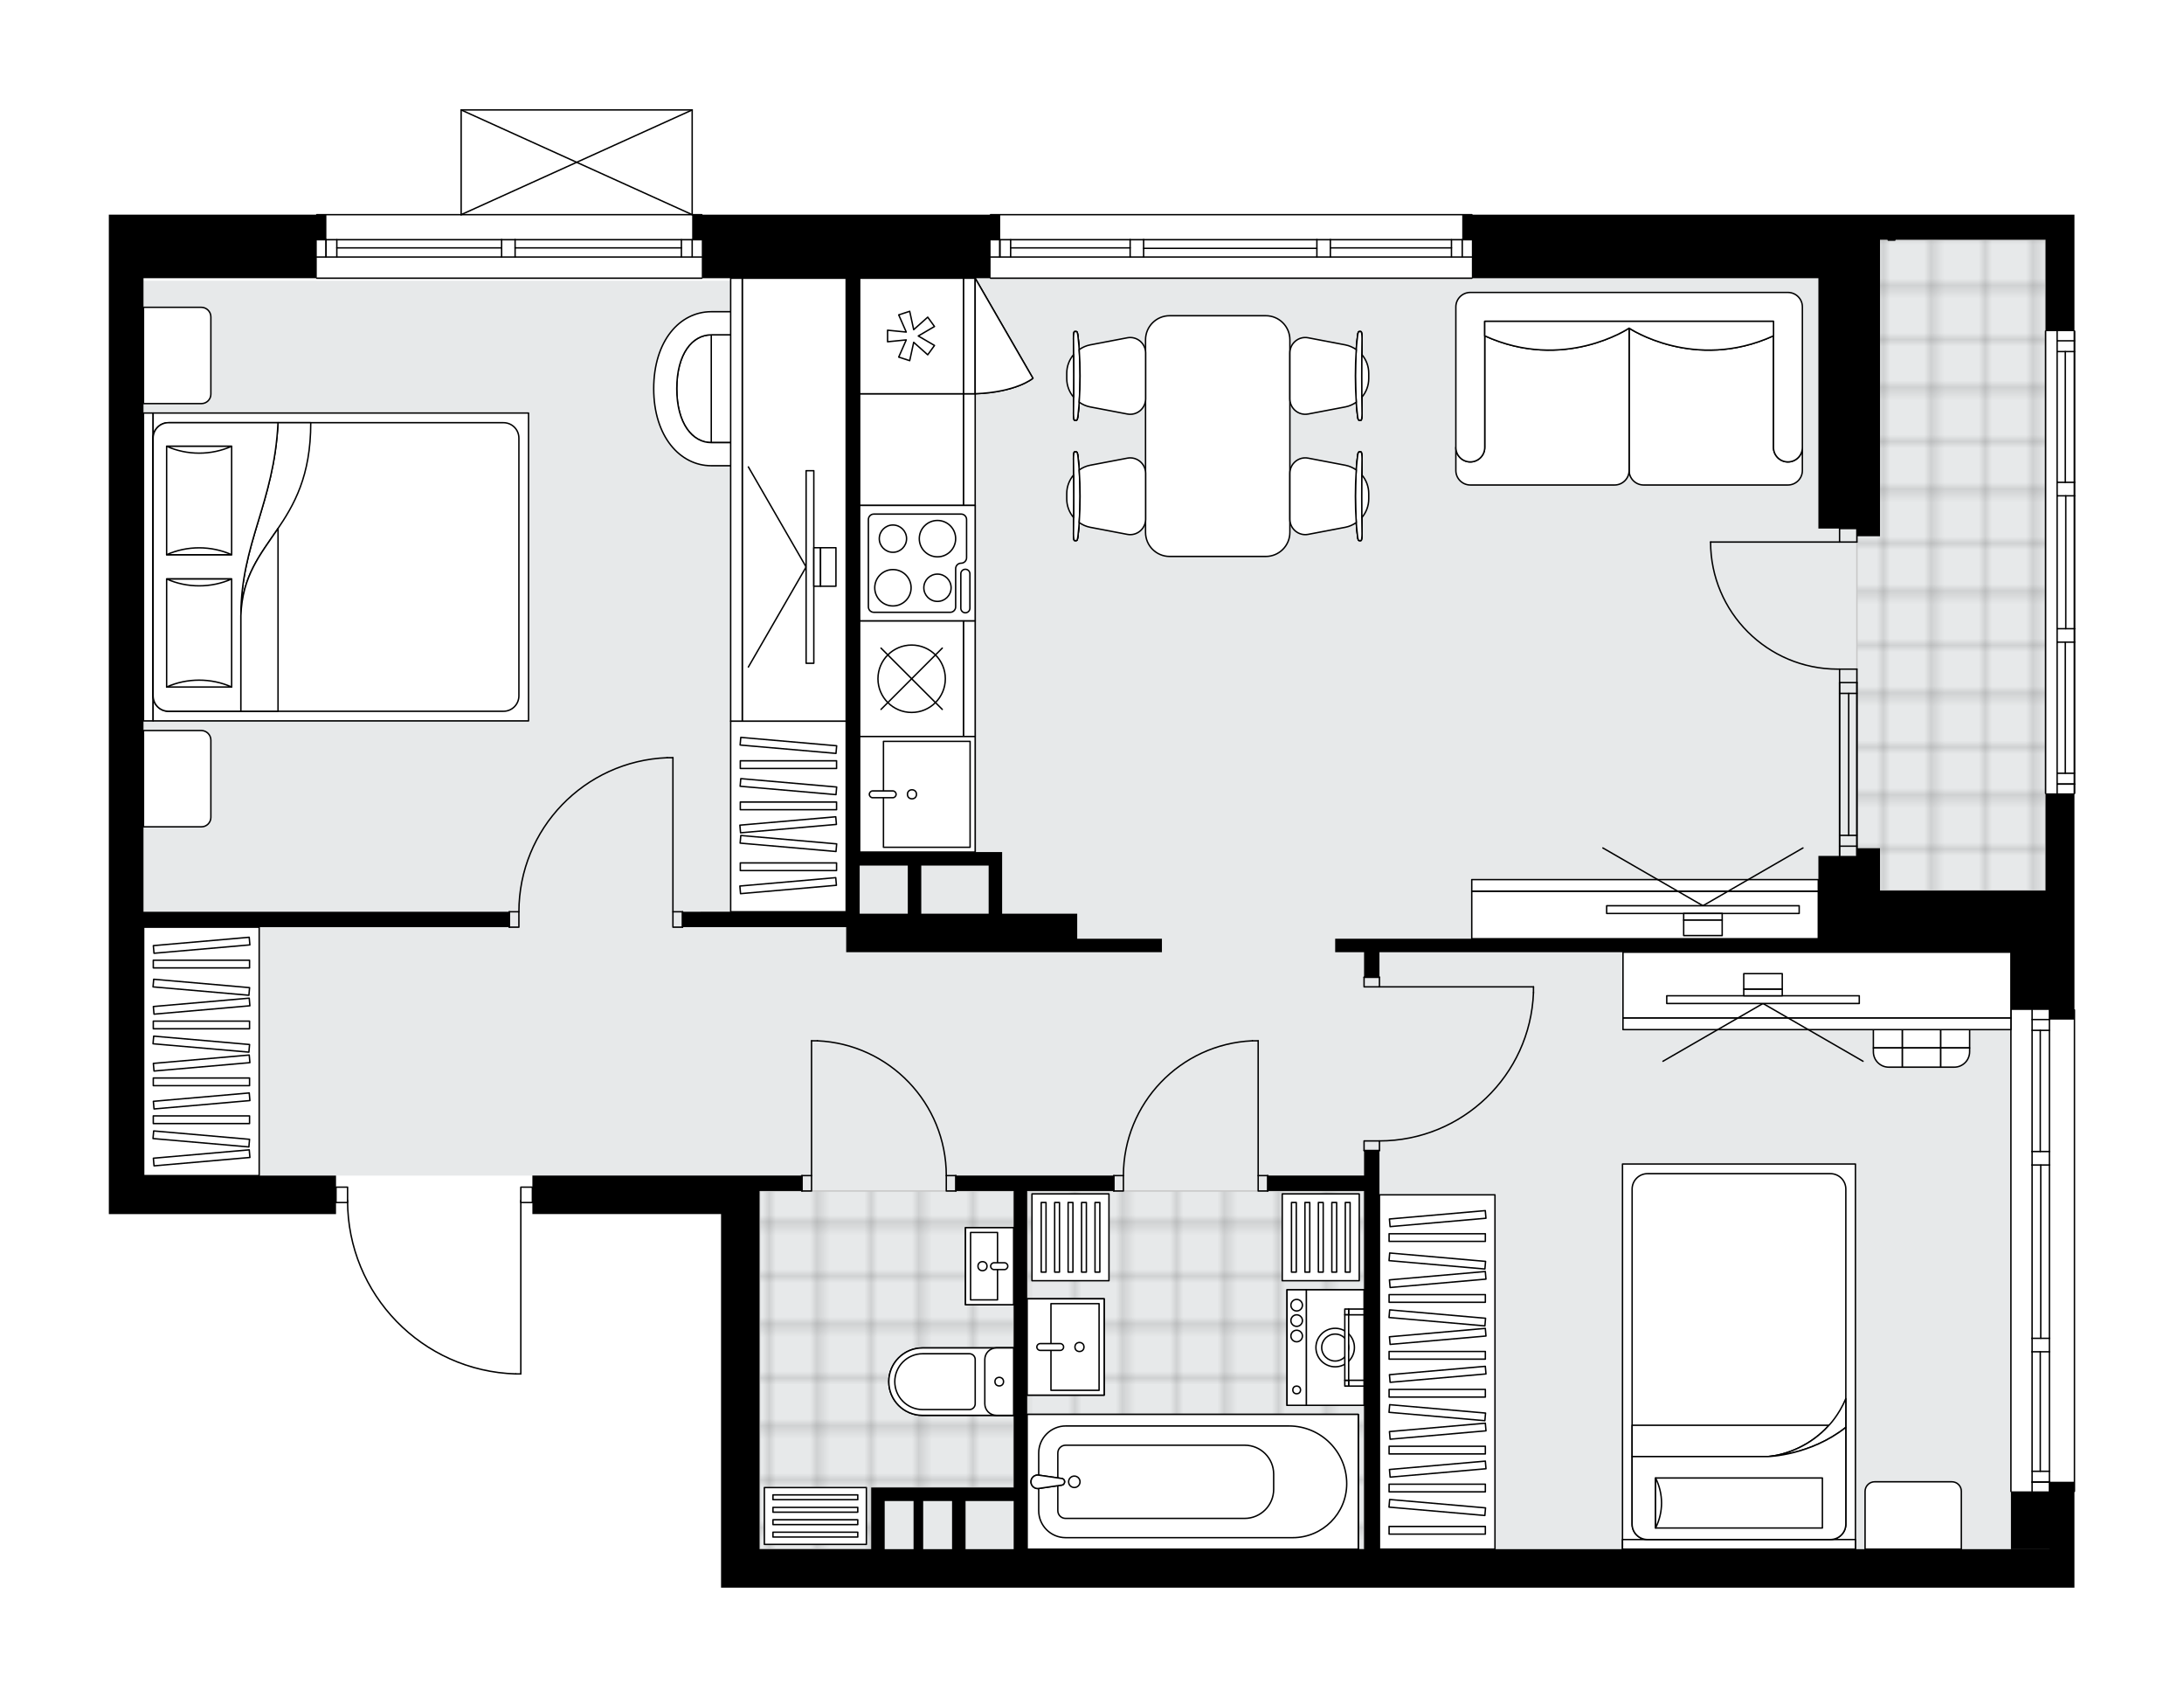<svg xmlns="http://www.w3.org/2000/svg" xmlns:xlink="http://www.w3.org/1999/xlink" height="1553.52px" id="Layer_1" style="enable-background:new 0 0 2000 1553.52;" version="1.1" viewBox="0 0 2000 1553.52" width="2000px" x="0px" y="0px" xml:space="preserve">
<style type="text/css">
	.st0{fill:none;}
	.st1{opacity:0.25;fill:none;stroke:#070606;stroke-width:0.4;stroke-miterlimit:10;}
	.st2{fill:#FFFFFF;}
	.st3{fill:#E7E9EA;}
	.st4{fill:url(#SVGID_1_);stroke:#C8C8C8;stroke-width:1.3;stroke-miterlimit:10;}
	
		.st5{fill:url(#SVGID_00000125575013803359974260000015688042096883948713_);stroke:#C8C8C8;stroke-width:1.3;stroke-miterlimit:10;}
	
		.st6{fill:url(#SVGID_00000140713732546574856090000017483787005926075534_);stroke:#C8C8C8;stroke-width:1.3;stroke-miterlimit:10;}
	.st7{fill:none;stroke:#000000;stroke-width:1.3;stroke-linecap:round;stroke-linejoin:round;stroke-miterlimit:10;}
	.st8{fill:#FFFFFF;stroke:#000000;stroke-width:1.3;stroke-linecap:round;stroke-linejoin:round;stroke-miterlimit:10;}
	.st9{fill:none;stroke:#000000;stroke-width:1.3;stroke-linecap:round;stroke-linejoin:round;}
	.st10{fill:none;stroke:#000000;stroke-width:1.3;stroke-linecap:round;stroke-linejoin:round;stroke-dasharray:10.08,10.08;}
	.st11{fill:none;stroke:#000000;stroke-width:1.3;stroke-linecap:round;stroke-linejoin:round;stroke-dasharray:9.911,9.911;}
	.st12{font-family:'Arial-BoldMT';}
	.st13{font-size:92.402px;}
	.st14{font-size:78.187px;}
	.st15{font-family:'ArialMT';}
	.st16{font-size:40px;}
</style>
<pattern height="14.57" id="New_Pattern_Swatch_2" patternUnits="userSpaceOnUse" style="overflow:visible;" viewBox="7.49 -22.06 14.57 14.57" width="14.57" x="0.26" y="-222.75">
	<g>
		<rect class="st0" height="14.57" width="14.57" x="7.49" y="-22.06" />
		<g>
			<rect class="st1" height="7.29" width="7.29" x="14.77" y="-7.49" />
		</g>
		<g>
			<rect class="st1" height="7.29" width="7.29" x="0.2" y="-7.49" />
		</g>
		<g>
			<rect class="st1" height="7.29" width="7.29" x="22.06" y="-14.77" />
		</g>
		<g>
			<rect class="st1" height="7.29" width="7.29" x="7.49" y="-14.77" />
			<rect class="st1" height="7.29" width="7.29" x="14.77" y="-22.06" />
		</g>
		<g>
			<rect class="st1" height="7.29" width="7.29" x="0.2" y="-22.06" />
		</g>
		<g>
			<rect class="st1" height="7.29" width="7.29" x="22.06" y="-29.35" />
		</g>
		<g>
			<rect class="st1" height="7.29" width="7.29" x="7.49" y="-29.35" />
		</g>
	</g>
</pattern>
<path class="st2" d="M1900.33,303.18v138.39v12.34v121.65v12.34V726.3c0,0.36-0.29,0.65-0.65,0.65c0,0,0,0,0,0  v88.38v108.61c0,0,0,0,0,0c0.36,0,0.65,0.29,0.65,0.65v440.74c0,0.36-0.29,0.65-0.65,0.65c0,0,0,0,0,0v87.54h-22.92H1665.2h-405.48  h-158.67H660.3v-35.26v-15.87v-158.67v-132.22H530.59h-43.06v-9.93c0,0,0,0,0,0h-9.93v156.24c0,0.36-0.29,0.65-0.65,0.65h-4.62  c0,0,0,0,0,0c-0.01,0-0.01,0-0.02,0c-41.67-1.23-80.61-18.38-109.65-48.29c-28.47-29.33-44.39-67.81-45-108.59h-9.96v9.93h-176.3  H99.67V706.02V219.44v-15.87v-7.05h189.75c0,0,0,0,0,0c0-0.36,0.29-0.65,0.65-0.65h131.57v-95.22c0,0,0,0,0-0.01  c0-0.05,0.02-0.09,0.03-0.14c0.01-0.04,0.01-0.08,0.03-0.12c0,0,0-0.01,0-0.01c0.01-0.03,0.04-0.05,0.06-0.08  c0.03-0.04,0.05-0.09,0.09-0.12c0.03-0.03,0.07-0.05,0.11-0.07c0.03-0.02,0.07-0.05,0.1-0.06c0.05-0.02,0.1-0.02,0.15-0.03  c0.03,0,0.06-0.02,0.09-0.02h211.56c0.04,0,0.07,0.01,0.1,0.02c0.05,0.01,0.1,0.01,0.14,0.03c0.04,0.02,0.07,0.04,0.1,0.06  c0.04,0.02,0.07,0.04,0.1,0.07c0.04,0.04,0.06,0.08,0.09,0.13c0.02,0.03,0.04,0.04,0.05,0.07c0,0,0,0,0,0.01  c0.02,0.04,0.02,0.09,0.03,0.13c0.01,0.04,0.02,0.08,0.02,0.12c0,0,0,0.01,0,0.01v95.22h8.17c0.36,0,0.65,0.29,0.65,0.65  c0,0,0,0,0,0h263.15c0,0,0,0,0,0c0-0.36,0.29-0.65,0.65-0.65h440.74c0.36,0,0.65,0.29,0.65,0.65c0,0,0,0,0,0h551.16v22.92v83.09  c0,0,0,0,0,0C1900.03,302.53,1900.33,302.82,1900.33,303.18z" id="background" />
<g id="floor">
	<polygon class="st3" points="1873.23,219.44 1721.61,219.44 1721.61,254.7 695.56,254.7 695.56,256.99 131.41,256.99    131.41,1076.25 695.56,1076.25 695.56,1418.26 1841.5,1418.26 1841.5,815.48 1873.23,815.48  " />
	<pattern id="SVGID_1_" patternTransform="matrix(6.219 0 0 6.219 37503.898 28347.018)" xlink:href="#New_Pattern_Swatch_2">
	</pattern>
	<rect class="st4" height="327.91" width="308.52" x="940.62" y="1090.35" />
	
		<pattern id="SVGID_00000010313150400585079060000011273274634742996136_" patternTransform="matrix(6.219 0 0 6.219 37503.898 28347.018)" xlink:href="#New_Pattern_Swatch_2">
	</pattern>
	
		<polygon points="   928.27,1090.35 695.56,1090.35 695.56,1277.23 695.56,1361.85 695.56,1418.26 797.81,1418.26 797.81,1361.85 928.27,1361.85  " style="fill:url(#SVGID_00000010313150400585079060000011273274634742996136_);stroke:#C8C8C8;stroke-width:1.3;stroke-miterlimit:10;" />
	
		<pattern id="SVGID_00000084529645140276709270000014548137784581219463_" patternTransform="matrix(6.219 0 0 6.219 37498.109 28235.549)" xlink:href="#New_Pattern_Swatch_2">
	</pattern>
	
		<rect height="595.89" style="fill:url(#SVGID_00000084529645140276709270000014548137784581219463_);stroke:#C8C8C8;stroke-width:1.3;stroke-miterlimit:10;" width="172.77" x="1700.46" y="219.44" />
	<g id="LINE_00000163760822429882562100000008336047162892353175_">
		<line class="st7" x1="907.12" x2="1347.86" y1="196.52" y2="196.52" />
	</g>
	<g id="LINE_00000023281751034275530820000001954576935906255531_">
		<line class="st7" x1="915.62" x2="915.62" y1="219.44" y2="235.31" />
	</g>
	<g id="LINE_00000168093501600117743850000006155643110262891397_">
		<line class="st7" x1="1339.05" x2="1339.05" y1="219.44" y2="235.31" />
	</g>
	<g id="LINE_00000011014717188331095960000012735423773185726386_">
		<line class="st7" x1="1034.93" x2="925.49" y1="226.93" y2="226.93" />
	</g>
	<g id="LINE_00000158722469398550853100000002351072164019861170_">
		<line class="st7" x1="1329.18" x2="1218.28" y1="226.93" y2="226.93" />
	</g>
	<g id="LINE_00000045616202705521931290000002459468779232297126_">
		<line class="st7" x1="1329.18" x2="1329.18" y1="235.31" y2="219.44" />
	</g>
	<g id="LINE_00000119113437382692669500000005191618299103942311_">
		<line class="st7" x1="915.62" x2="915.62" y1="219.44" y2="235.31" />
	</g>
	<g id="LINE_00000054955244230087302670000002751948663936588942_">
		<line class="st7" x1="925.49" x2="925.49" y1="235.31" y2="219.44" />
	</g>
	<g id="LINE_00000150810067236261347440000008201692410909482682_">
		<line class="st7" x1="1047.28" x2="1047.28" y1="219.44" y2="235.31" />
	</g>
	<g id="LINE_00000005240651252014140850000008313961896597692317_">
		<line class="st7" x1="1047.28" x2="1034.93" y1="235.31" y2="235.31" />
	</g>
	<g id="LINE_00000129196687347681258440000004834435299081635458_">
		<line class="st7" x1="1034.93" x2="1034.93" y1="235.31" y2="219.44" />
	</g>
	<g id="LINE_00000086686201366927988580000011432410411535697792_">
		<line class="st7" x1="1034.93" x2="1047.28" y1="219.44" y2="219.44" />
	</g>
	<g id="LINE_00000112633719225371607650000010112559481512077745_">
		<line class="st7" x1="1347.86" x2="907.12" y1="254.7" y2="254.7" />
	</g>
	<g id="LINE_00000023255578171957157790000014825995089677765285_">
		<line class="st7" x1="1218.28" x2="1218.28" y1="219.44" y2="235.31" />
	</g>
	<g id="LINE_00000003080680743706555210000005914331114376768641_">
		<line class="st7" x1="1218.28" x2="1205.94" y1="235.31" y2="235.31" />
	</g>
	<g id="LINE_00000093135716102745583740000011825567622343006132_">
		<line class="st7" x1="1205.94" x2="1205.94" y1="235.31" y2="219.44" />
	</g>
	<g id="LINE_00000181066285071311180180000005483064401554459815_">
		<line class="st7" x1="1205.94" x2="1218.28" y1="219.44" y2="219.44" />
	</g>
	<g id="LINE_00000147209454120395981570000009105928519499269766_">
		<line class="st7" x1="1205.94" x2="1047.28" y1="227.37" y2="227.37" />
	</g>
	<g id="LWPOLYLINE_00000133504996130180347820000015516868752544820144_">
		<line class="st7" x1="1218.28" x2="1347.86" y1="219.44" y2="219.44" />
	</g>
	<g id="LWPOLYLINE_00000098924409109568414960000006053012304374107011_">
		<line class="st7" x1="1205.94" x2="1047.28" y1="219.44" y2="219.44" />
	</g>
	<g id="LWPOLYLINE_00000135658328166313302610000002775149468650582713_">
		<line class="st7" x1="1034.93" x2="907.12" y1="219.44" y2="219.44" />
	</g>
	<g id="LWPOLYLINE_00000114064134836074571880000017718141153551725701_">
		<line class="st7" x1="1218.28" x2="1347.86" y1="235.31" y2="235.31" />
	</g>
	<g id="LWPOLYLINE_00000177459258641093184900000003913492044305913778_">
		<line class="st7" x1="1205.94" x2="1047.28" y1="235.31" y2="235.31" />
	</g>
	<g id="LWPOLYLINE_00000115513216898293978780000015288911083556338818_">
		<line class="st7" x1="1034.93" x2="907.12" y1="235.31" y2="235.31" />
	</g>
	<g id="LINE_00000101073615949943601520000017976303655723792262_">
		<line class="st7" x1="290.08" x2="642.67" y1="196.52" y2="196.52" />
	</g>
	<g id="LINE_00000098185072323775884090000006141733064734526593_">
		<line class="st7" x1="642.67" x2="471.7" y1="235.31" y2="235.31" />
	</g>
	<g id="LINE_00000024694659149076421720000001515119912045721781_">
		<line class="st7" x1="459.36" x2="290.08" y1="235.31" y2="235.31" />
	</g>
	<g id="LINE_00000132054411584425230980000008141019882878702233_">
		<line class="st7" x1="298.58" x2="298.58" y1="219.44" y2="235.31" />
	</g>
	<g id="LINE_00000176045007528481439210000015188659242056661163_">
		<line class="st7" x1="633.86" x2="633.86" y1="219.44" y2="235.31" />
	</g>
	<g id="LINE_00000113347903658415703490000001389198829757943714_">
		<line class="st7" x1="642.67" x2="471.7" y1="219.44" y2="219.44" />
	</g>
	<g id="LINE_00000126307833393576044400000010001197359650319001_">
		<line class="st7" x1="459.36" x2="290.08" y1="219.44" y2="219.44" />
	</g>
	<g id="LINE_00000129896791367996092660000006260370352677677754_">
		<line class="st7" x1="459.36" x2="308.45" y1="226.93" y2="226.93" />
	</g>
	<g id="LINE_00000143610197830664225210000005306760552092632716_">
		<line class="st7" x1="623.98" x2="471.7" y1="226.93" y2="226.93" />
	</g>
	<g id="LINE_00000165930880126803446380000010980533734057195151_">
		<line class="st7" x1="623.98" x2="623.98" y1="235.31" y2="219.44" />
	</g>
	<g id="LINE_00000029005109244761370770000000314305051569421992_">
		<line class="st7" x1="298.58" x2="298.58" y1="219.44" y2="235.31" />
	</g>
	<g id="LINE_00000036244759932504841420000013140358222863943308_">
		<line class="st7" x1="308.45" x2="308.45" y1="235.31" y2="219.44" />
	</g>
	<g id="LINE_00000029758233691077767770000014155941320915904397_">
		<line class="st7" x1="471.7" x2="471.7" y1="219.44" y2="235.31" />
	</g>
	<g id="LINE_00000176733113956629497250000006246661253824227507_">
		<line class="st7" x1="471.7" x2="459.36" y1="235.31" y2="235.31" />
	</g>
	<g id="LINE_00000096768587676267255570000006655670423724458392_">
		<line class="st7" x1="459.36" x2="459.36" y1="235.31" y2="219.44" />
	</g>
	<g id="LINE_00000045607890442029053940000000505596468894629766_">
		<line class="st7" x1="459.36" x2="471.7" y1="219.44" y2="219.44" />
	</g>
	<g id="LINE_00000044859920787018434830000004906897710836251831_">
		<line class="st7" x1="642.67" x2="290.08" y1="254.7" y2="254.7" />
	</g>
	<g id="LINE_00000167389465691093955360000007419634090037484433_">
		<line class="st7" x1="1684.59" x2="1684.59" y1="624.92" y2="783.59" />
	</g>
	<g id="LINE_00000080896255457607287500000015799276336585901699_">
		<line class="st7" x1="1700.46" x2="1700.46" y1="624.92" y2="783.59" />
	</g>
	<g id="LINE_00000008119154758730056680000006655748844233469336_">
		<line class="st7" x1="1692.96" x2="1692.96" y1="634.8" y2="764.78" />
	</g>
	<g id="LINE_00000128454652942000223110000000967038130815486384_">
		<line class="st7" x1="1684.59" x2="1700.46" y1="774.65" y2="774.65" />
	</g>
	<g id="LINE_00000098215780859797317330000012152745601607359138_">
		<line class="st7" x1="1684.59" x2="1700.46" y1="634.8" y2="634.8" />
	</g>
	<g id="LINE_00000137134203653958697870000011070745901186668698_">
		<line class="st7" x1="1684.59" x2="1684.59" y1="624.92" y2="783.59" />
	</g>
	<g id="LINE_00000098902561955454422970000008728023935483303596_">
		<line class="st7" x1="1700.46" x2="1700.46" y1="783.59" y2="624.92" />
	</g>
	<g id="LINE_00000047759566917610240470000010585081332942319015_">
		<line class="st7" x1="1684.58" x2="1700.45" y1="764.78" y2="764.78" />
	</g>
	<g id="LINE_00000082326277860996862810000011407543081501667210_">
		<line class="st7" x1="1684.59" x2="1700.46" y1="624.92" y2="624.92" />
	</g>
	<g id="LINE_00000001632051045080123360000003436748472163146927_">
		<line class="st7" x1="1873.23" x2="1873.23" y1="726.3" y2="303.18" />
	</g>
	<g id="LINE_00000053528653857089327960000009510084416664626862_">
		<line class="st7" x1="1883.81" x2="1899.68" y1="717.8" y2="717.8" />
	</g>
	<g id="LINE_00000094586728165075085880000005333310874003538865_">
		<line class="st7" x1="1883.81" x2="1899.68" y1="312" y2="312" />
	</g>
	<g id="LINE_00000177480145132023900030000017082410174852847506_">
		<line class="st7" x1="1891.3" x2="1891.3" y1="587.9" y2="707.92" />
	</g>
	<g id="LINE_00000129197032108422414330000004328918198177509311_">
		<line class="st7" x1="1891.3" x2="1891.3" y1="321.87" y2="441.57" />
	</g>
	<g id="LINE_00000069392769912279943560000002194093820283652280_">
		<line class="st7" x1="1899.68" x2="1883.81" y1="321.87" y2="321.87" />
	</g>
	<g id="LINE_00000160158765979839057580000005124573744190268319_">
		<line class="st7" x1="1883.81" x2="1899.68" y1="717.8" y2="717.8" />
	</g>
	<g id="LINE_00000141455676214590016600000009185136370825180055_">
		<line class="st7" x1="1899.68" x2="1883.81" y1="707.92" y2="707.92" />
	</g>
	<g id="LINE_00000112633791563257862650000008937062479916845217_">
		<line class="st7" x1="1883.81" x2="1899.68" y1="575.56" y2="575.56" />
	</g>
	<g id="LINE_00000106124789174917601280000011872463698337511358_">
		<line class="st7" x1="1899.68" x2="1899.68" y1="575.56" y2="587.9" />
	</g>
	<g id="LINE_00000152946636548445856510000011953030033475858602_">
		<line class="st7" x1="1899.68" x2="1883.81" y1="587.9" y2="587.9" />
	</g>
	<g id="LINE_00000012452256780941840710000012467896761886642869_">
		<line class="st7" x1="1883.81" x2="1883.81" y1="587.9" y2="575.56" />
	</g>
	<g id="LINE_00000127741014848159037870000011819564891726299040_">
		<line class="st7" x1="1899.68" x2="1899.68" y1="303.18" y2="726.3" />
	</g>
	<g id="LINE_00000115478087970114206510000002923649530899711123_">
		<line class="st7" x1="1883.81" x2="1899.68" y1="441.57" y2="441.57" />
	</g>
	<g id="LINE_00000040550758072353476830000015213759919546033341_">
		<line class="st7" x1="1899.68" x2="1899.68" y1="441.57" y2="453.92" />
	</g>
	<g id="LINE_00000041264858663652079350000009084478060721700496_">
		<line class="st7" x1="1899.68" x2="1883.81" y1="453.92" y2="453.92" />
	</g>
	<g id="LINE_00000116938152769510660120000012582145689951241397_">
		<line class="st7" x1="1883.81" x2="1883.81" y1="453.92" y2="441.57" />
	</g>
	<g id="LINE_00000095302572999598636230000011423502449936426386_">
		<line class="st7" x1="1891.74" x2="1891.74" y1="453.92" y2="575.56" />
	</g>
	<g id="LWPOLYLINE_00000136388860523506795420000006070651412597835414_">
		<line class="st7" x1="1883.81" x2="1883.81" y1="441.57" y2="303.18" />
	</g>
	<g id="LWPOLYLINE_00000163768688897191588040000002396933015656874129_">
		<line class="st7" x1="1883.81" x2="1883.81" y1="453.92" y2="575.56" />
	</g>
	<g id="LWPOLYLINE_00000152947006431381702590000012606656429453632441_">
		<line class="st7" x1="1883.81" x2="1883.81" y1="587.9" y2="726.3" />
	</g>
	<g id="LWPOLYLINE_00000057141938985240841840000015236022241188551073_">
		<line class="st7" x1="1899.68" x2="1899.68" y1="441.57" y2="303.18" />
	</g>
	<g id="LWPOLYLINE_00000018927621335885356650000003254833698528492684_">
		<line class="st7" x1="1899.68" x2="1899.68" y1="453.92" y2="575.56" />
	</g>
	<g id="LWPOLYLINE_00000104694198156741207510000014230209761503689634_">
		<line class="st7" x1="1899.68" x2="1899.68" y1="587.9" y2="726.3" />
	</g>
	<g id="LINE_00000066515079679979725690000015079005074019510955_">
		<line class="st7" x1="1841.5" x2="1841.5" y1="1365.33" y2="924.59" />
	</g>
	<g id="LINE_00000159447621723345527090000017222709614507151244_">
		<line class="st7" x1="1860.89" x2="1876.76" y1="1356.83" y2="1356.83" />
	</g>
	<g id="LINE_00000005248287056345773840000011750593753961789073_">
		<line class="st7" x1="1860.89" x2="1876.76" y1="933.4" y2="933.4" />
	</g>
	<g id="LINE_00000057150334134829503230000007243447760191097239_">
		<line class="st7" x1="1868.38" x2="1868.38" y1="1237.56" y2="1346.96" />
	</g>
	<g id="LINE_00000040560726073543686360000016195597145071745433_">
		<line class="st7" x1="1868.38" x2="1868.38" y1="943.28" y2="1054.21" />
	</g>
	<g id="LINE_00000147212312737698398790000006750880039804152718_">
		<line class="st7" x1="1876.76" x2="1860.89" y1="943.28" y2="943.28" />
	</g>
	<g id="LINE_00000136395158213172809400000011325808613276642744_">
		<line class="st7" x1="1860.89" x2="1876.76" y1="1356.83" y2="1356.83" />
	</g>
	<g id="LINE_00000046314277669092175280000005703324805807948200_">
		<line class="st7" x1="1876.76" x2="1860.89" y1="1346.96" y2="1346.96" />
	</g>
	<g id="LINE_00000155839830682771796640000017044198769406477454_">
		<line class="st7" x1="1860.89" x2="1876.76" y1="1225.22" y2="1225.22" />
	</g>
	<g id="LINE_00000040577093779070114730000003576011249851083709_">
		<line class="st7" x1="1876.76" x2="1876.76" y1="1225.22" y2="1237.56" />
	</g>
	<g id="LINE_00000041285946204080828440000013860122547765561764_">
		<line class="st7" x1="1876.76" x2="1860.89" y1="1237.56" y2="1237.56" />
	</g>
	<g id="LINE_00000178920740422423082600000017471118341925110458_">
		<line class="st7" x1="1860.89" x2="1860.89" y1="1237.56" y2="1225.22" />
	</g>
	<g id="LINE_00000072277893060099045260000005964484309169276290_">
		<line class="st7" x1="1899.68" x2="1899.68" y1="924.59" y2="1365.33" />
	</g>
	<g id="LINE_00000102535706397293791820000002669581453372786060_">
		<line class="st7" x1="1860.89" x2="1876.76" y1="1054.21" y2="1054.21" />
	</g>
	<g id="LINE_00000165209533202018914030000004914774575168788896_">
		<line class="st7" x1="1876.76" x2="1876.76" y1="1054.21" y2="1066.55" />
	</g>
	<g id="LINE_00000153678362124192348910000012712130363687146392_">
		<line class="st7" x1="1876.76" x2="1860.89" y1="1066.55" y2="1066.55" />
	</g>
	<g id="LINE_00000041287973179479378320000006643775755136745345_">
		<line class="st7" x1="1860.89" x2="1860.89" y1="1066.55" y2="1054.21" />
	</g>
	<g id="LINE_00000134241681666730903910000017587357118770818978_">
		<line class="st7" x1="1868.82" x2="1868.82" y1="1066.55" y2="1225.22" />
	</g>
	<g id="LWPOLYLINE_00000087380973497425194220000018233500581989334965_">
		<line class="st7" x1="1860.89" x2="1860.89" y1="1054.21" y2="924.59" />
	</g>
	<g id="LWPOLYLINE_00000124883677593873384170000005391633624698712238_">
		<line class="st7" x1="1860.89" x2="1860.89" y1="1066.55" y2="1225.22" />
	</g>
	<g id="LWPOLYLINE_00000033331390860249330820000003194288457240067229_">
		<line class="st7" x1="1860.89" x2="1860.89" y1="1237.56" y2="1365.33" />
	</g>
	<g id="LWPOLYLINE_00000004508010445691685190000006691213156736272535_">
		<line class="st7" x1="1876.76" x2="1876.76" y1="1054.21" y2="924.59" />
	</g>
	<g id="LWPOLYLINE_00000057114843497454305910000014793538030326176679_">
		<line class="st7" x1="1876.76" x2="1876.76" y1="1066.55" y2="1225.22" />
	</g>
	<g id="LWPOLYLINE_00000026159747803242900660000005037171445458755217_">
		<line class="st7" x1="1876.76" x2="1876.76" y1="1237.56" y2="1365.33" />
	</g>
	<g id="LINE_00000104667588002191617980000008281290891540098994_">
		<line class="st7" x1="422.3" x2="633.86" y1="100.65" y2="100.65" />
	</g>
	<g id="LINE_00000004513612919609783760000007406396544589257911_">
		<line class="st7" x1="633.86" x2="633.86" y1="100.65" y2="196.52" />
	</g>
	<g id="LINE_00000142879499253284966030000010478871077452169113_">
		<line class="st7" x1="422.3" x2="422.3" y1="196.52" y2="100.65" />
	</g>
	<g id="LWPOLYLINE_00000106843724392762197870000013640411744185534344_">
		<line class="st7" x1="633.86" x2="422.3" y1="196.52" y2="100.65" />
	</g>
	<g id="LWPOLYLINE_00000009586621245403308400000000221210213187292602_">
		<line class="st7" x1="422.3" x2="633.86" y1="196.52" y2="100.65" />
	</g>
	<g id="LWPOLYLINE_00000121267518062605187820000005151092679892700800_">
		<rect class="st7" height="14.1" width="8.81" x="1152.17" y="1076.25" />
	</g>
	<g id="LWPOLYLINE_00000034773111656188831190000004077099134639376298_">
		<rect class="st7" height="14.1" width="8.81" x="1019.95" y="1076.25" />
	</g>
	<g id="LINE_00000086650020802824911300000014723644972831158429_">
		<line class="st7" x1="1160.99" x2="1160.99" y1="1076.25" y2="1090.35" />
	</g>
	<g id="LINE_00000165203846304191717280000005410784324707569853_">
		<line class="st7" x1="1019.95" x2="1019.95" y1="1076.25" y2="1090.35" />
	</g>
	<g id="LINE_00000098214974554629637890000000494860748897171843_">
		<line class="st7" x1="1152.17" x2="1152.17" y1="1076.25" y2="952.84" />
	</g>
	<g id="ARC_00000165221027746824979710000012303670266791408038_">
		<path class="st7" d="M1028.76,1076.25c0.04-66.1,52.08-120.47,118.12-123.41" />
	</g>
	<g id="LINE_00000160871325112768532220000010108250077309687983_">
		<line class="st7" x1="1152.17" x2="1146.88" y1="952.84" y2="952.84" />
	</g>
	<g id="LWPOLYLINE_00000176739887965970616610000004764625039661335487_">
		<rect class="st7" height="14.1" width="8.81" x="616.23" y="834.72" />
	</g>
	<g id="LWPOLYLINE_00000115516391520803603880000016082552945590232716_">
		<rect class="st7" height="14.1" width="8.81" x="466.37" y="834.72" />
	</g>
	<g id="LINE_00000065041863657096214670000008732341037949985944_">
		<line class="st7" x1="625.04" x2="625.04" y1="834.72" y2="848.82" />
	</g>
	<g id="LINE_00000083802122863204216290000000469975690335914425_">
		<line class="st7" x1="466.37" x2="466.37" y1="834.72" y2="848.82" />
	</g>
	<g id="LINE_00000000945390580883892750000007545265149807550617_">
		<line class="st7" x1="616.23" x2="616.23" y1="834.72" y2="693.68" />
	</g>
	<g id="LINE_00000070810803254779004470000015556428659414358675_">
		<line class="st7" x1="610.94" x2="616.23" y1="693.68" y2="693.68" />
	</g>
	<g id="ARC_00000086690559329412459600000005613669619491296147_">
		<path class="st7" d="M475.19,834.72c0.04-75.84,59.97-138.1,135.75-141.04" />
	</g>
	<g id="LWPOLYLINE_00000138569371078952306770000002574133273438699420_">
		<rect class="st7" height="8.81" width="14.1" x="1249.14" y="894.66" />
	</g>
	<g id="LWPOLYLINE_00000025412509005070380010000012893915217027129017_">
		<rect class="st7" height="8.81" width="14.1" x="1249.14" y="1044.51" />
	</g>
	<g id="LINE_00000137830992449929566860000007505420929450111140_">
		<line class="st7" x1="1263.24" x2="1249.14" y1="894.66" y2="894.66" />
	</g>
	<g id="LINE_00000143587518262808160160000003448828003669290661_">
		<line class="st7" x1="1263.24" x2="1249.14" y1="1053.33" y2="1053.33" />
	</g>
	<g id="LINE_00000051353164786321684750000001139761766779314072_">
		<line class="st7" x1="1263.24" x2="1404.28" y1="903.47" y2="903.47" />
	</g>
	<g id="LINE_00000100358711118576143050000001445432332591997600_">
		<line class="st7" x1="1404.28" x2="1404.28" y1="908.76" y2="903.47" />
	</g>
	<g id="ARC_00000091705918507543308930000006113210955730214301_">
		<path class="st7" d="M1404.28,908.76c-2.94,75.78-65.2,135.71-141.04,135.75" />
	</g>
	<g id="LWPOLYLINE_00000057850772582772648390000006338181535022107573_">
		<rect class="st7" height="14.1" width="8.81" x="734.35" y="1076.25" />
	</g>
	<g id="LWPOLYLINE_00000003784810817810382200000009048481393491711674_">
		<rect class="st7" height="14.1" width="8.81" x="866.57" y="1076.25" />
	</g>
	<g id="LINE_00000067225762229069381440000006500829994365735065_">
		<line class="st7" x1="734.35" x2="734.35" y1="1076.25" y2="1090.35" />
	</g>
	<g id="LINE_00000126317494547984977590000018212720183145847205_">
		<line class="st7" x1="875.39" x2="875.39" y1="1076.25" y2="1090.35" />
	</g>
	<g id="LINE_00000036233476428948208980000003429084357433378202_">
		<line class="st7" x1="743.16" x2="743.16" y1="1076.25" y2="952.84" />
	</g>
	<g id="ARC_00000058554429904848354760000006397492944454837393_">
		<path class="st7" d="M748.45,952.84c66.04,2.94,118.08,57.31,118.12,123.41" />
	</g>
	<g id="LINE_00000072250322261456097990000011603349431659879095_">
		<line class="st7" x1="743.16" x2="748.45" y1="952.84" y2="952.84" />
	</g>
	<g id="LWPOLYLINE_00000124842636402582777190000011626825213614856634_">
		<rect class="st7" height="14.1" width="10.58" x="307.71" y="1086.82" />
	</g>
	<g id="LWPOLYLINE_00000045580713045893689900000004864846033076976043_">
		<rect class="st7" height="14.1" width="10.58" x="476.95" y="1086.82" />
	</g>
	<g id="LWPOLYLINE_00000070085286648009634890000014820476695203886733_">
		<path class="st7" d="M472.33,1257.82c-85.8-2.54-154.04-72.83-154.05-158.67" />
	</g>
	<g id="LINE_00000018930288987164299600000005945012307742885255_">
		<line class="st7" x1="476.95" x2="476.95" y1="1099.15" y2="1257.82" />
	</g>
	<g id="LINE_00000143577113080264023830000014514602185238260414_">
		<line class="st7" x1="476.95" x2="472.33" y1="1257.82" y2="1257.82" />
	</g>
	<g id="ARC_00000031911146276448890580000015624125789008220093_">
		<path class="st7" d="M1684.59,612.58c-0.58,0.01-1.15,0.01-1.73,0.01c-64.27,0.01-116.38-52.1-116.39-116.37" />
	</g>
	<g id="LINE_00000049195954758071642950000008567157750226190476_">
		<line class="st7" x1="1684.59" x2="1566.47" y1="496.23" y2="496.23" />
	</g>
	<g id="LINE_00000117656392644935735640000008278645985934902423_">
		<line class="st7" x1="1684.59" x2="1684.59" y1="624.92" y2="612.58" />
	</g>
	<g id="LINE_00000054980558235109195860000003620774832042904466_">
		<line class="st7" x1="1684.59" x2="1700.46" y1="612.58" y2="612.58" />
	</g>
	<g id="LINE_00000163768954038308532450000005531231848167347864_">
		<line class="st7" x1="1700.46" x2="1700.46" y1="612.58" y2="624.92" />
	</g>
	<g id="LINE_00000168077229348226836430000011062774897079404449_">
		<line class="st7" x1="1700.46" x2="1700.46" y1="483.89" y2="496.23" />
	</g>
	<g id="LINE_00000108308154138722445210000004476491303099202459_">
		<line class="st7" x1="1700.46" x2="1684.59" y1="496.23" y2="496.23" />
	</g>
	<g id="LINE_00000134215344403477679120000006463818283619247260_">
		<line class="st7" x1="1684.59" x2="1684.59" y1="496.23" y2="483.89" />
	</g>
	<g id="LINE_00000156571286890415592970000016623965762715688893_">
		<line class="st7" x1="1700.46" x2="1684.59" y1="483.89" y2="483.89" />
	</g>
	<g>
		<polygon points="131.41,736.87 131.41,706.02 131.41,307.91 131.41,254.7 290.08,254.7 290.08,219.44 298.89,219.44     298.89,203.57 298.89,196.52 99.67,196.52 99.67,203.57 99.67,219.44 99.67,706.02 99.67,1111.51 131.41,1111.51 307.71,1111.51     307.71,1076.25 131.41,1076.25 131.41,896.76 131.41,848.82 466.37,848.82 466.37,834.72 131.41,834.72   " />
		<path d="M774.9,871.74h135.99h75.57h45.84h31.73V859.4h-31.73h-45.84v-22.92H917.7v-44.07v-12.34H787.24v-17.63V504.2V254.7    h119.88v-35.26h3.76h5.05v-15.87v-7.05H633.86v7.05v15.87h8.81v35.26h105.78h26.44v507.74v17.63v54.42l-149.85,0.23v14.1H774.9    V871.74z M905.36,792.41v44.07h-61.7v-44.07H905.36z M831.31,792.41v44.07h-44.07v-44.07H831.31z" />
		<polygon points="1339.05,196.52 1339.05,219.44 1347.86,219.44 1347.86,254.7 1541.79,254.7 1665.2,254.7 1665.2,483.89     1700.46,483.89 1700.46,490.94 1721.61,490.94 1721.61,483.89 1721.61,254.7 1721.61,219.44 1728.49,219.44 1728.49,219.79     1728.7,220.29 1729.2,220.5 1735.19,220.5 1735.69,220.29 1735.89,219.79 1735.89,219.44 1873.23,219.44 1873.23,303.18     1899.68,303.18 1899.68,219.44 1899.68,196.52   " />
		<polygon points="1873.23,815.33 1721.61,815.33 1721.61,783.59 1721.61,776.54 1700.46,776.54 1700.46,783.59 1665.2,783.59     1665.2,815.33 1665.2,836.48 1665.2,859.4 1222.69,859.4 1222.69,871.74 1249.14,871.74 1249.14,894.66 1263.24,894.66     1263.24,871.74 1665.2,871.74 1841.5,871.74 1841.5,924.59 1876.76,924.59 1876.76,933.45 1899.68,933.45 1899.68,815.33     1899.68,726.3 1873.23,726.3   " />
		<path d="M1876.76,1365.33h-35.26v52.85h35.26v0.08H1665.2h-401.96v-364.94h-14.1v22.92h-88.15v14.1h88.15v327.91h-148.09H940.62    v-56.42v-35.26v-37.26v-198.98h79.33v-14.1H875.39v14.1h52.89v236.24v35.26H797.81v12.34v44.07H695.56v-15.87v-158.67v-153.38    h38.79v-14.1h-38.79H660.3H487.53v35.26h43.06H660.3v132.22v158.67v15.87v35.26h440.74h158.67h405.48h211.56h22.92v-96.96h-22.92    V1365.33z M810.15,1418.26v-44.07h26.44v44.07H810.15z M845.41,1418.26v-44.07h26.44v44.07H845.41z M884.2,1418.26v-44.07h44.07    v44.07H884.2z" />
	</g>
</g>
<g id="mebel">
	<g>
		<g>
			<rect class="st8" height="43.54" width="317.34" x="1347.77" y="815.86" />
			<rect class="st8" height="10.58" width="317.34" x="1347.77" y="805.28" />
		</g>
		<g>
			<g>
				<g id="LINE_00000081649099507878000950000016186435909512380321_">
					<line class="st8" x1="1559.46" x2="1467.85" y1="829.2" y2="776.31" />
				</g>
				<g id="LINE_00000021830431618273353180000005501920687918335928_">
					<line class="st8" x1="1559.46" x2="1651.06" y1="829.2" y2="776.31" />
				</g>
			</g>
			
				<rect class="st8" height="176.3" transform="matrix(-2.677451e-10 1 -1 -2.677451e-10 2392.182 -726.731)" width="7.05" x="1555.93" y="744.58" />
			
				<rect class="st8" height="35.26" transform="matrix(2.697345e-10 -1 1 2.697345e-10 720.12 2398.793)" width="6.17" x="1556.37" y="821.71" />
			
				<rect class="st8" height="35.26" transform="matrix(-2.694211e-10 1 -1 -2.694211e-10 2408.93 -709.983)" width="14.1" x="1552.4" y="831.84" />
		</g>
	</g>
	<g>
		<path class="st8" d="M1624.08,409.64L1624.08,409.64c0,7.3,5.92,13.22,13.22,13.22h0c7.3,0,13.22-5.92,13.22-13.22v0v21.11    c0,7.33-5.94,13.27-13.27,13.27h-132.11c-7.31,0-13.29-5.98-13.29-13.29l0-130.32c0,0,59.63,40.11,132.22,7.03V409.64z" />
		<path class="st8" d="M1359.64,409.64L1359.64,409.64c0,7.3-5.92,13.22-13.22,13.22h0c-7.3,0-13.22-5.92-13.22-13.22v0v21.11    c0,7.33,5.94,13.27,13.27,13.27h132.11c7.31,0,13.29-5.98,13.29-13.29l0-130.32c0,0-59.63,40.11-132.22,7.03V409.64z" />
		<path class="st8" d="M1650.53,280.95v128.7c0,7.3-5.92,13.22-13.22,13.22h0c-7.3,0-13.22-5.92-13.22-13.22V294.17h-264.45v115.48    c0,7.3-5.92,13.22-13.22,13.22l0,0c-7.3,0-13.22-5.92-13.22-13.22v-128.7c0-7.3,5.92-13.22,13.22-13.22h290.89    C1644.58,267.72,1650.53,273.67,1650.53,280.95z" />
		<path class="st8" d="M1359.64,307.45c72.59,33.08,132.22-7.03,132.22-7.03h0.01c0,0,59.63,40.11,132.22,7.03v-13.28h-264.45    L1359.64,307.45z" />
	</g>
	<g>
		<g>
			<rect class="st8" height="88.16" width="70.52" x="940.62" y="1189.07" />
			<rect class="st8" height="79.33" width="44.07" x="962.42" y="1193.5" />
			<path class="st8" d="M974,1233.17L974,1233.17c0,1.72-1.4,3.12-3.12,3.12H952.6c-1.72,0-3.12-1.4-3.12-3.12v0     c0-1.72,1.4-3.12,3.12-3.12h18.28C972.6,1230.05,974,1231.45,974,1233.17z" />
			<circle class="st8" cx="988.52" cy="1233.17" r="4.14" />
		</g>
	</g>
	<g>
		<g>
			<rect class="st8" height="70.53" width="44.07" x="884.16" y="1123.93" />
			<rect class="st8" height="61.7" width="24.68" x="888.8" y="1128.33" />
			<circle class="st8" cx="899.72" cy="1159.18" r="4.14" />
			<path class="st8" d="M907.19,1159.18L907.19,1159.18c0-1.72,1.4-3.12,3.12-3.12h9.46c1.72,0,3.12,1.4,3.12,3.12l0,0     c0,1.72-1.4,3.12-3.12,3.12h-9.46C908.58,1162.3,907.19,1160.9,907.19,1159.18z" />
		</g>
	</g>
	<g>
		
			<rect class="st8" height="303.23" transform="matrix(4.042627e-10 -1 1 4.042627e-10 -264.349 2448.811)" width="123.41" x="1030.53" y="1204.96" />
		<g id="ARC_00000176762531561310409720000013784798282141776032_">
			<path class="st8" d="M951.18,1362.67c-0.59,0.09-1.19,0.09-1.78,0c-3.36-0.49-5.69-3.61-5.2-6.98c0.49-3.36,3.61-5.69,6.98-5.2     l21.53,3.14c0.99,0.3,1.77,1.07,2.07,2.07c0.49,1.63-0.44,3.34-2.07,3.83L951.18,1362.67z" />
		</g>
		<path class="st8" d="M951.19,1330.32v20.18l21.52,3.14c0.99,0.3,1.77,1.07,2.07,2.07c0.49,1.63-0.44,3.34-2.07,3.83l-21.52,3.14    v20.36c0,13.63,11.05,24.68,24.68,24.68h207.99c27.28,0,49.4-22.12,49.4-49.4c0-29.19-23.66-52.85-52.85-52.85H976.06    C962.32,1305.45,951.19,1316.59,951.19,1330.32z" />
		<path class="st8" d="M968.7,1330.26v22.79l4.01,0.59c0.99,0.3,1.77,1.07,2.07,2.07c0.49,1.63-0.44,3.34-2.07,3.83l-4.01,0.59    v22.91c0,3.89,3.16,7.05,7.05,7.05h164c14.7,0,26.61-11.91,26.61-26.61v-13.94c0-14.61-11.84-26.44-26.44-26.44H975.87    C971.91,1323.08,968.7,1326.3,968.7,1330.26z" />
		<g id="ARC_00000164493782936995608770000000019330217234940839_">
			<path class="st8" d="M951.18,1362.67c-0.59,0.09-1.19,0.09-1.78,0c-3.36-0.49-5.69-3.61-5.2-6.98c0.49-3.36,3.61-5.69,6.98-5.2     l21.53,3.14c0.99,0.3,1.77,1.07,2.07,2.07c0.49,1.63-0.44,3.34-2.07,3.83L951.18,1362.67z" />
		</g>
		<circle class="st8" cx="983.81" cy="1356.58" r="5.23" />
	</g>
	<g>
		<g>
			<path class="st8" d="M813.93,1264.89L813.93,1264.89c0-17.04,13.81-30.85,30.85-30.85h83.49v61.7h-83.49     C827.74,1295.74,813.93,1281.92,813.93,1264.89z" />
			<path class="st8" d="M819.4,1264.89L819.4,1264.89c0-14.12,11.45-25.56,25.56-25.56h42.78c2.92,0,5.29,2.37,5.29,5.29v40.55     c0,2.92-2.37,5.29-5.29,5.29h-42.78C830.84,1290.45,819.4,1279,819.4,1264.89z" />
			<path class="st8" d="M901.84,1285.16v-40.55c0-5.84,4.74-10.58,10.58-10.58h15.85v61.7h-15.85     C906.58,1295.74,901.84,1291,901.84,1285.16z" />
			<circle class="st8" cx="915.06" cy="1264.89" r="3.93" />
		</g>
	</g>
	<g>
		
			<rect class="st8" height="105.78" transform="matrix(4.937886e-10 -1 1 4.937886e-10 324.513 1355.738)" width="105.78" x="787.24" y="462.72" />
		<path class="st8" d="M800.21,560.57h69.93c2.76,0,5-2.24,5-5v-34.97c0-2.76,2.24-5,5-5l0,0c2.76,0,5-2.24,5-5v-34.97    c0-2.76-2.24-5-5-5h-79.92c-2.76,0-5,2.24-5,5v79.92C795.22,558.33,797.46,560.57,800.21,560.57z" />
		<path class="st8" d="M888.19,525.33v31.51c0,2.3-1.86,4.16-4.16,4.16h0c-2.3,0-4.16-1.86-4.16-4.16v-31.51    c0-2.3,1.86-4.16,4.16-4.16h0C886.32,521.17,888.19,523.03,888.19,525.33z" />
		<circle class="st8" cx="817.7" cy="538.09" r="16.65" />
		<circle class="st8" cx="858.49" cy="493.13" r="16.65" />
		<circle class="st8" cx="858.49" cy="538.09" r="12.49" />
		<circle class="st8" cx="817.7" cy="493.13" r="12.49" />
	</g>
	<g>
		
			<rect class="st8" height="95.2" transform="matrix(2.695158e-10 -1 1 2.695158e-10 213.445 1456.228)" width="105.78" x="781.95" y="573.79" />
		
			<rect class="st8" height="10.58" transform="matrix(2.695158e-10 -1 1 2.695158e-10 266.335 1509.117)" width="105.78" x="834.84" y="616.1" />
		<circle class="st8" cx="834.84" cy="621.39" r="30.85" />
		<line class="st8" x1="806.79" x2="862.89" y1="593.34" y2="649.44" />
		<line class="st8" x1="862.89" x2="806.79" y1="593.34" y2="649.44" />
	</g>
	<g>
		
			<rect class="st8" height="95.2" transform="matrix(-1.346547e-10 -1 1 -1.346547e-10 527.248 1142.425)" width="105.78" x="781.95" y="259.99" />
		
			<rect class="st8" height="10.58" transform="matrix(-1.346547e-10 -1 1 -1.346547e-10 580.138 1195.314)" width="105.78" x="834.84" y="302.3" />
		<polygon class="st8" points="829.91,311.17 812.8,312.88 812.8,302.3 829.91,304.01 823,288.26 833.06,285 836.72,301.8     849.56,290.36 855.77,298.91 840.92,307.59 855.77,316.26 849.56,324.82 836.72,313.38 833.06,330.18 823,326.91   " />
		<path class="st8" d="M893.01,254.7l52.89,91.61c0,0-14.89,12.76-52.89,14.17V254.7z" />
	</g>
	<g>
		
			<rect class="st8" height="105.78" transform="matrix(2.694974e-10 -1 1 2.694974e-10 112.952 1567.299)" width="105.79" x="787.23" y="674.28" />
		
			<rect class="st8" height="79.33" transform="matrix(2.693952e-10 -1 1 2.693952e-10 121.515 1575.898)" width="96.96" x="800.22" y="687.52" />
		<path class="st8" d="M820.62,727.19L820.62,727.19c0,1.72-1.4,3.12-3.12,3.12h-18.28c-1.72,0-3.12-1.4-3.12-3.12l0,0    c0-1.72,1.4-3.12,3.12-3.12h18.28C819.23,724.07,820.62,725.47,820.62,727.19z" />
		<circle class="st8" cx="835.14" cy="727.19" r="4.14" />
	</g>
	<g>
		<g>
			
				<rect class="st8" height="52.89" transform="matrix(-8.983321e-11 1 -1 -8.983321e-11 2456.376 10.993)" width="105.78" x="1169.8" y="1207.24" />
			
				<rect class="st8" height="17.63" transform="matrix(-8.983321e-11 1 -1 -8.983321e-11 2421.116 46.252)" width="105.78" x="1134.54" y="1224.87" />
			<g id="CIRCLE_00000007427478291271632730000001278893371007061398_">
				<circle class="st8" cx="1222.69" cy="1233.68" r="17.63" />
			</g>
			<g id="CIRCLE_00000045619919613693081530000006208607460430208922_">
				<circle class="st8" cx="1222.69" cy="1233.68" r="12.34" />
			</g>
			<g id="CIRCLE_00000015314209509914834070000011200505439830090128_">
				<circle class="st8" cx="1187.43" cy="1272.47" r="3.53" />
			</g>
			<g id="CIRCLE_00000111168716738466161920000013556502178424727986_">
				<circle class="st8" cx="1187.43" cy="1223.11" r="5.29" />
			</g>
			<g id="CIRCLE_00000126306296883898030970000014022245108075543445_">
				<circle class="st8" cx="1187.43" cy="1209" r="5.29" />
			</g>
			<g id="CIRCLE_00000155846700219719305180000017975035229215140491_">
				<circle class="st8" cx="1187.43" cy="1194.9" r="5.29" />
			</g>
		</g>
		<g>
			
				<rect class="st8" height="14.1" transform="matrix(-8.942021e-11 1 -1 -8.942021e-11 2443.153 -41.015)" width="5.29" x="1239.44" y="1194.02" />
			
				<rect class="st8" height="3.53" transform="matrix(-8.942021e-11 1 -1 -8.942021e-11 2434.338 -32.2)" width="5.29" x="1230.62" y="1199.31" />
			
				<rect class="st8" height="14.1" transform="matrix(-8.976482e-11 1 -1 -8.976482e-11 2508.383 24.215)" width="5.29" x="1239.44" y="1259.25" />
			
				<rect class="st8" height="3.53" transform="matrix(-8.976482e-11 1 -1 -8.976482e-11 2499.569 33.03)" width="5.29" x="1230.62" y="1264.54" />
			
				<rect class="st8" height="3.53" transform="matrix(8.985530e-11 -1 1 8.985530e-11 -0.415 2466.953)" width="59.94" x="1203.3" y="1231.92" />
		</g>
	</g>
	<g>
		
			<rect class="st8" height="352.6" transform="matrix(-1 -7.424518e-11 7.424518e-11 -1 3184.926 2483.933)" width="213.32" x="1485.8" y="1065.67" />
		<path class="st8" d="M1508.73,1409.45h167.48c7.79,0,14.11-6.32,14.11-14.11v-306.75c0-7.79-6.32-14.11-14.11-14.11h-167.48    c-7.79,0-14.11,6.32-14.11,14.11v306.75C1494.62,1403.13,1500.93,1409.45,1508.73,1409.45z" />
		
			<rect class="st8" height="8.81" transform="matrix(-1 -7.424518e-11 7.424518e-11 -1 3184.926 2827.714)" width="213.32" x="1485.8" y="1409.45" />
		<path class="st8" d="M1674.87,1304.83h-180.26v28.63h124.74C1635.89,1331.96,1658.28,1323.43,1674.87,1304.83L1674.87,1304.83z" />
		<path class="st8" d="M1690.31,1306.77c-32.52,25.73-70.95,26.69-70.95,26.69c16.53-1.5,38.92-10.02,55.52-28.63    c0,0,8.94-9.02,15.43-24.37V1306.77z" />
		<g>
			<path class="st8" d="M1494.62,1333.46h124.74c0,0,38.43-0.95,70.95-26.69v88.57c0,7.79-6.32,14.11-14.11,14.11h-167.48     c-7.79,0-14.11-6.32-14.11-14.11V1333.46z" />
		</g>
		<path class="st8" d="M1787.44,1356.56h-70.69c-4.87,0-8.81,3.95-8.81,8.81v52.89h88.15v-53.06    C1796.09,1360.43,1792.21,1356.56,1787.44,1356.56z" />
		
			<rect class="st8" height="45.8" transform="matrix(-1 -6.797464e-11 6.797464e-11 -1 3184.926 2751.974)" width="152.8" x="1516.06" y="1353.09" />
		<path class="st8" d="M1516.06,1353.09c7.33,14.39,7.33,31.41,0,45.8V1353.09z" />
	</g>
	<g>
		<g>
			<rect class="st8" height="88.16" width="70.52" x="940.62" y="1189.07" />
			<rect class="st8" height="79.33" width="44.07" x="962.42" y="1193.5" />
			<path class="st8" d="M974,1233.17L974,1233.17c0,1.72-1.4,3.12-3.12,3.12H952.6c-1.72,0-3.12-1.4-3.12-3.12v0     c0-1.72,1.4-3.12,3.12-3.12h18.28C972.6,1230.05,974,1231.45,974,1233.17z" />
			<circle class="st8" cx="988.52" cy="1233.17" r="4.14" />
		</g>
	</g>
	<g>
		<g>
			<rect class="st8" height="70.53" width="44.07" x="884.16" y="1123.93" />
			<rect class="st8" height="61.7" width="24.68" x="888.8" y="1128.33" />
			<circle class="st8" cx="899.72" cy="1159.18" r="4.14" />
			<path class="st8" d="M907.19,1159.18L907.19,1159.18c0-1.72,1.4-3.12,3.12-3.12h9.46c1.72,0,3.12,1.4,3.12,3.12l0,0     c0,1.72-1.4,3.12-3.12,3.12h-9.46C908.58,1162.3,907.19,1160.9,907.19,1159.18z" />
		</g>
	</g>
	<g>
		
			<rect class="st8" height="303.23" transform="matrix(4.042627e-10 -1 1 4.042627e-10 -264.349 2448.811)" width="123.41" x="1030.53" y="1204.96" />
		<g id="ARC_00000008860660696210159620000013069952610881720727_">
			<path class="st8" d="M951.18,1362.67c-0.59,0.09-1.19,0.09-1.78,0c-3.36-0.49-5.69-3.61-5.2-6.98c0.49-3.36,3.61-5.69,6.98-5.2     l21.53,3.14c0.99,0.3,1.77,1.07,2.07,2.07c0.49,1.63-0.44,3.34-2.07,3.83L951.18,1362.67z" />
		</g>
		<path class="st8" d="M951.19,1330.32v20.18l21.52,3.14c0.99,0.3,1.77,1.07,2.07,2.07c0.49,1.63-0.44,3.34-2.07,3.83l-21.52,3.14    v20.36c0,13.63,11.05,24.68,24.68,24.68h207.99c27.28,0,49.4-22.12,49.4-49.4c0-29.19-23.66-52.85-52.85-52.85H976.06    C962.32,1305.45,951.19,1316.59,951.19,1330.32z" />
		<path class="st8" d="M968.7,1330.26v22.79l4.01,0.59c0.99,0.3,1.77,1.07,2.07,2.07c0.49,1.63-0.44,3.34-2.07,3.83l-4.01,0.59    v22.91c0,3.89,3.16,7.05,7.05,7.05h164c14.7,0,26.61-11.91,26.61-26.61v-13.94c0-14.61-11.84-26.44-26.44-26.44H975.87    C971.91,1323.08,968.7,1326.3,968.7,1330.26z" />
		<g id="ARC_00000134934122564365647890000002580876342765103038_">
			<path class="st8" d="M951.18,1362.67c-0.59,0.09-1.19,0.09-1.78,0c-3.36-0.49-5.69-3.61-5.2-6.98c0.49-3.36,3.61-5.69,6.98-5.2     l21.53,3.14c0.99,0.3,1.77,1.07,2.07,2.07c0.49,1.63-0.44,3.34-2.07,3.83L951.18,1362.67z" />
		</g>
		<circle class="st8" cx="983.81" cy="1356.58" r="5.23" />
	</g>
	<g>
		<g>
			<path class="st8" d="M813.93,1264.89L813.93,1264.89c0-17.04,13.81-30.85,30.85-30.85h83.49v61.7h-83.49     C827.74,1295.74,813.93,1281.92,813.93,1264.89z" />
			<path class="st8" d="M819.4,1264.89L819.4,1264.89c0-14.12,11.45-25.56,25.56-25.56h42.78c2.92,0,5.29,2.37,5.29,5.29v40.55     c0,2.92-2.37,5.29-5.29,5.29h-42.78C830.84,1290.45,819.4,1279,819.4,1264.89z" />
			<path class="st8" d="M901.84,1285.16v-40.55c0-5.84,4.74-10.58,10.58-10.58h15.85v61.7h-15.85     C906.58,1295.74,901.84,1291,901.84,1285.16z" />
			<circle class="st8" cx="915.06" cy="1264.89" r="3.93" />
		</g>
	</g>
	<g>
		<g>
			<rect class="st8" height="51.99" width="93.42" x="699.97" y="1361.86" />
			<rect class="st8" height="4.41" width="77.65" x="707.85" y="1368.56" />
			<rect class="st8" height="4.41" width="77.65" x="707.85" y="1379.99" />
			<rect class="st8" height="4.41" width="77.65" x="707.85" y="1391.34" />
			<rect class="st8" height="4.41" width="77.65" x="707.85" y="1402.73" />
		</g>
	</g>
	<g>
		<g>
			<rect class="st8" height="79.5" width="70.52" x="945.02" y="1092.99" />
			<rect class="st8" height="63.73" width="4.41" x="990.44" y="1100.88" />
			<rect class="st8" height="63.73" width="4.41" x="1002.76" y="1100.88" />
			<rect class="st8" height="63.73" width="4.41" x="978.13" y="1100.88" />
			<rect class="st8" height="63.73" width="4.41" x="965.81" y="1100.88" />
			<rect class="st8" height="63.73" width="4.41" x="953.49" y="1100.88" />
		</g>
	</g>
	<g>
		<g>
			<rect class="st8" height="79.5" width="70.52" x="1174.21" y="1092.99" />
			<rect class="st8" height="63.73" width="4.41" x="1219.63" y="1100.88" />
			<rect class="st8" height="63.73" width="4.41" x="1231.95" y="1100.88" />
			<rect class="st8" height="63.73" width="4.41" x="1207.31" y="1100.88" />
			<rect class="st8" height="63.73" width="4.41" x="1195" y="1100.88" />
			<rect class="st8" height="63.73" width="4.41" x="1182.68" y="1100.88" />
		</g>
	</g>
	<g>
		
			<rect class="st8" height="95.2" transform="matrix(3.343710e-10 -1 1 3.343710e-10 423.236 1246.437)" width="102.25" x="783.71" y="364" />
		
			<rect class="st8" height="10.58" transform="matrix(3.343710e-10 -1 1 3.343710e-10 476.125 1299.326)" width="102.25" x="836.6" y="406.31" />
	</g>
	<g>
		
			<rect class="st8" height="105.78" transform="matrix(4.937886e-10 -1 1 4.937886e-10 324.513 1355.738)" width="105.78" x="787.24" y="462.72" />
		<path class="st8" d="M800.21,560.57h69.93c2.76,0,5-2.24,5-5v-34.97c0-2.76,2.24-5,5-5l0,0c2.76,0,5-2.24,5-5v-34.97    c0-2.76-2.24-5-5-5h-79.92c-2.76,0-5,2.24-5,5v79.92C795.22,558.33,797.46,560.57,800.21,560.57z" />
		<path class="st8" d="M888.19,525.33v31.51c0,2.3-1.86,4.16-4.16,4.16h0c-2.3,0-4.16-1.86-4.16-4.16v-31.51    c0-2.3,1.86-4.16,4.16-4.16h0C886.32,521.17,888.19,523.03,888.19,525.33z" />
		<circle class="st8" cx="817.7" cy="538.09" r="16.65" />
		<circle class="st8" cx="858.49" cy="493.13" r="16.65" />
		<circle class="st8" cx="858.49" cy="538.09" r="12.49" />
		<circle class="st8" cx="817.7" cy="493.13" r="12.49" />
	</g>
	<g>
		
			<rect class="st8" height="95.2" transform="matrix(2.695158e-10 -1 1 2.695158e-10 213.445 1456.228)" width="105.78" x="781.95" y="573.79" />
		
			<rect class="st8" height="10.58" transform="matrix(2.695158e-10 -1 1 2.695158e-10 266.335 1509.117)" width="105.78" x="834.84" y="616.1" />
		<circle class="st8" cx="834.84" cy="621.39" r="30.85" />
		<line class="st8" x1="806.79" x2="862.89" y1="593.34" y2="649.44" />
		<line class="st8" x1="862.89" x2="806.79" y1="593.34" y2="649.44" />
	</g>
	<g>
		
			<rect class="st8" height="95.2" transform="matrix(-1.346547e-10 -1 1 -1.346547e-10 527.248 1142.425)" width="105.78" x="781.95" y="259.99" />
		
			<rect class="st8" height="10.58" transform="matrix(-1.346547e-10 -1 1 -1.346547e-10 580.138 1195.314)" width="105.78" x="834.84" y="302.3" />
		<polygon class="st8" points="829.91,311.17 812.8,312.88 812.8,302.3 829.91,304.01 823,288.26 833.06,285 836.72,301.8     849.56,290.36 855.77,298.91 840.92,307.59 855.77,316.26 849.56,324.82 836.72,313.38 833.06,330.18 823,326.91   " />
		<path class="st8" d="M893.01,254.7l52.89,91.61c0,0-14.89,12.76-52.89,14.17V254.7z" />
	</g>
	<g>
		
			<rect class="st8" height="105.78" transform="matrix(2.694974e-10 -1 1 2.694974e-10 112.952 1567.299)" width="105.79" x="787.23" y="674.28" />
		
			<rect class="st8" height="79.33" transform="matrix(2.693952e-10 -1 1 2.693952e-10 121.515 1575.898)" width="96.96" x="800.22" y="687.52" />
		<path class="st8" d="M820.62,727.19L820.62,727.19c0,1.72-1.4,3.12-3.12,3.12h-18.28c-1.72,0-3.12-1.4-3.12-3.12l0,0    c0-1.72,1.4-3.12,3.12-3.12h18.28C819.23,724.07,820.62,725.47,820.62,727.19z" />
		<circle class="st8" cx="835.14" cy="727.19" r="4.14" />
	</g>
	<g>
		<path class="st8" d="M1181.21,311.08v176.3c0,12.17-9.87,22.04-22.04,22.04h-88.1c-12.17,0-22.04-9.87-22.04-22.04v-176.3    c0-12.17,9.87-22.04,22.04-22.04h88.1C1171.34,289.04,1181.21,298.91,1181.21,311.08z" />
		<g>
			<g id="LINE_00000065041279330841941800000014620922547912034986_">
				<path class="st8" d="M987.1,417.67c2.68,21.34,2.68,51.97,0,73.31c-0.31,2.46-0.77,3.89-1.26,3.89h-0.12h-1.74      c-0.52,0-0.95-2.76-0.95-6.17c0.36-22.86,0.36-45.9,0-68.76c0-3.41,0.43-6.17,0.95-6.17h1.74h0.12      C986.33,413.77,986.79,415.2,987.1,417.67z" />
			</g>
			<g id="LINE_00000086671393741997608930000004282129637275849147_">
				<path class="st8" d="M987.1,417.67c2.68,21.34,2.68,51.97,0,73.31c-0.31,2.46-0.77,3.89-1.26,3.89h-0.12h-1.74      c-0.52,0-0.95-2.76-0.95-6.17c0.36-22.86,0.36-45.9,0-68.76c0-3.41,0.43-6.17,0.95-6.17h1.74h0.12      C986.33,413.77,986.79,415.2,987.1,417.67z" />
			</g>
			<g id="LINE_00000150797874587838426070000004768364467350217610_">
				<path class="st8" d="M987.1,417.67c2.68,21.34,2.68,51.97,0,73.31c-0.31,2.46-0.77,3.89-1.26,3.89h-0.12h-1.74      c-0.52,0-0.95-2.76-0.95-6.17c0.36-22.86,0.36-45.9,0-68.76c0-3.41,0.43-6.17,0.95-6.17h1.74h0.12      C986.33,413.77,986.79,415.2,987.1,417.67z" />
			</g>
			<path class="st8" d="M983.14,434.84c-3.92,4.64-6.26,10.61-6.26,17.06v4.86c0,6.45,2.34,12.41,6.26,17.06     C983.26,460.82,983.26,447.83,983.14,434.84z" />
			<path class="st8" d="M998.37,425.92c-3.75,0.71-7.12,2.27-10.09,4.34c1.08,15.3,1.08,32.83,0,48.13     c2.97,2.07,6.35,3.63,10.09,4.34l33.97,6.48c8.69,1.66,16.75-5,16.75-13.85v-42.07c0-8.85-8.06-15.51-16.75-13.85L998.37,425.92z     " />
		</g>
		<g>
			<g id="LINE_00000085244440459635126330000009689749861243631019_">
				<path class="st8" d="M987.1,307.48c2.68,21.34,2.68,51.97,0,73.31c-0.31,2.46-0.77,3.89-1.26,3.89h-0.12h-1.74      c-0.52,0-0.95-2.76-0.95-6.17c0.36-22.86,0.36-45.9,0-68.76c0-3.41,0.43-6.17,0.95-6.17h1.74h0.12      C986.33,303.59,986.79,305.02,987.1,307.48z" />
			</g>
			<g id="LINE_00000006665441748238905600000010099803297910606977_">
				<path class="st8" d="M987.1,307.48c2.68,21.34,2.68,51.97,0,73.31c-0.31,2.46-0.77,3.89-1.26,3.89h-0.12h-1.74      c-0.52,0-0.95-2.76-0.95-6.17c0.36-22.86,0.36-45.9,0-68.76c0-3.41,0.43-6.17,0.95-6.17h1.74h0.12      C986.33,303.59,986.79,305.02,987.1,307.48z" />
			</g>
			<g id="LINE_00000060734332052146942730000017691560281353486257_">
				<path class="st8" d="M987.1,307.48c2.68,21.34,2.68,51.97,0,73.31c-0.31,2.46-0.77,3.89-1.26,3.89h-0.12h-1.74      c-0.52,0-0.95-2.76-0.95-6.17c0.36-22.86,0.36-45.9,0-68.76c0-3.41,0.43-6.17,0.95-6.17h1.74h0.12      C986.33,303.59,986.79,305.02,987.1,307.48z" />
			</g>
			<path class="st8" d="M983.14,324.65c-3.92,4.64-6.26,10.61-6.26,17.06v4.86c0,6.45,2.34,12.41,6.26,17.06     C983.26,350.63,983.26,337.64,983.14,324.65z" />
			<path class="st8" d="M998.37,315.73c-3.75,0.71-7.12,2.27-10.09,4.34c1.08,15.3,1.08,32.83,0,48.13     c2.97,2.07,6.35,3.63,10.09,4.34l33.97,6.48c8.69,1.66,16.75-5,16.75-13.85V323.1c0-8.85-8.06-15.51-16.75-13.85L998.37,315.73z" />
		</g>
		<g>
			<g id="LINE_00000081606587268520341730000004227655775282911361_">
				<path class="st8" d="M1243.2,380.79c-2.68-21.34-2.68-51.97,0-73.31c0.31-2.46,0.77-3.89,1.26-3.89h0.12h1.74      c0.53,0,0.95,2.76,0.95,6.17c-0.36,22.86-0.36,45.9,0,68.76c0,3.41-0.43,6.17-0.95,6.17h-1.74h-0.12      C1243.97,384.69,1243.51,383.26,1243.2,380.79z" />
			</g>
			<g id="LINE_00000103250589405728915960000009538259351506608809_">
				<path class="st8" d="M1243.2,380.79c-2.68-21.34-2.68-51.97,0-73.31c0.31-2.46,0.77-3.89,1.26-3.89h0.12h1.74      c0.53,0,0.95,2.76,0.95,6.17c-0.36,22.86-0.36,45.9,0,68.76c0,3.41-0.43,6.17-0.95,6.17h-1.74h-0.12      C1243.97,384.69,1243.51,383.26,1243.2,380.79z" />
			</g>
			<g id="LINE_00000152956827275913099060000008921706935635181971_">
				<path class="st8" d="M1243.2,380.79c-2.68-21.34-2.68-51.97,0-73.31c0.31-2.46,0.77-3.89,1.26-3.89h0.12h1.74      c0.53,0,0.95,2.76,0.95,6.17c-0.36,22.86-0.36,45.9,0,68.76c0,3.41-0.43,6.17-0.95,6.17h-1.74h-0.12      C1243.97,384.69,1243.51,383.26,1243.2,380.79z" />
			</g>
			<path class="st8" d="M1247.16,363.62c3.92-4.64,6.26-10.61,6.26-17.06v-4.86c0-6.45-2.34-12.41-6.26-17.06     C1247.04,337.64,1247.04,350.63,1247.16,363.62z" />
			<path class="st8" d="M1231.93,372.54c3.75-0.71,7.12-2.27,10.09-4.34c-1.08-15.3-1.08-32.83,0-48.13     c-2.97-2.07-6.35-3.63-10.09-4.34l-33.97-6.48c-8.69-1.66-16.75,5-16.75,13.85v42.07c0,8.85,8.06,15.51,16.75,13.85     L1231.93,372.54z" />
		</g>
		<g>
			<g id="LINE_00000132089256120314878630000004427820357583577493_">
				<path class="st8" d="M1243.2,490.98c-2.68-21.34-2.68-51.97,0-73.31c0.31-2.46,0.77-3.89,1.26-3.89h0.12h1.74      c0.53,0,0.95,2.76,0.95,6.17c-0.36,22.86-0.36,45.9,0,68.76c0,3.41-0.43,6.17-0.95,6.17h-1.74h-0.12      C1243.97,494.87,1243.51,493.44,1243.2,490.98z" />
			</g>
			<g id="LINE_00000174585021108494406490000001248903469677602455_">
				<path class="st8" d="M1243.2,490.98c-2.68-21.34-2.68-51.97,0-73.31c0.31-2.46,0.77-3.89,1.26-3.89h0.12h1.74      c0.53,0,0.95,2.76,0.95,6.17c-0.36,22.86-0.36,45.9,0,68.76c0,3.41-0.43,6.17-0.95,6.17h-1.74h-0.12      C1243.97,494.87,1243.51,493.44,1243.2,490.98z" />
			</g>
			<g id="LINE_00000157287467434669230580000013243389611637497010_">
				<path class="st8" d="M1243.2,490.98c-2.68-21.34-2.68-51.97,0-73.31c0.31-2.46,0.77-3.89,1.26-3.89h0.12h1.74      c0.53,0,0.95,2.76,0.95,6.17c-0.36,22.86-0.36,45.9,0,68.76c0,3.41-0.43,6.17-0.95,6.17h-1.74h-0.12      C1243.97,494.87,1243.51,493.44,1243.2,490.98z" />
			</g>
			<path class="st8" d="M1247.16,473.81c3.92-4.64,6.26-10.61,6.26-17.06v-4.86c0-6.45-2.34-12.41-6.26-17.06     C1247.04,447.83,1247.04,460.82,1247.16,473.81z" />
			<path class="st8" d="M1231.93,482.73c3.75-0.71,7.12-2.27,10.09-4.34c-1.08-15.3-1.08-32.83,0-48.13     c-2.97-2.07-6.35-3.63-10.09-4.34l-33.97-6.48c-8.69-1.66-16.75,5-16.75,13.85v42.07c0,8.85,8.06,15.51,16.75,13.85     L1231.93,482.73z" />
		</g>
	</g>
	<g>
		<g>
			<rect class="st8" height="35.26" width="35.26" x="1741.98" y="924.1" />
			<rect class="st8" height="17.63" width="35.26" x="1741.98" y="959.36" />
			<rect class="st8" height="17.63" width="35.26" x="1741.98" y="906.47" />
			
				<rect class="st8" height="35.26" transform="matrix(-1 -1.343367e-10 1.343367e-10 -1 3580.921 1883.464)" width="26.44" x="1777.24" y="924.1" />
			<path class="st8" d="M1777.24,976.99h12.34c7.79,0,14.1-6.31,14.1-14.1v-3.53h-26.44V976.99z" />
			<path class="st8" d="M1777.24,924.1h26.44v-3.53c0-7.79-6.31-14.1-14.1-14.1h-12.34V924.1z" />
			
				<rect class="st8" height="35.26" transform="matrix(-1 -1.352311e-10 1.352311e-10 -1 3457.512 1883.464)" width="26.44" x="1715.53" y="924.1" />
			<path class="st8" d="M1729.64,976.99h12.34v-17.63h-26.44v3.53C1715.53,970.68,1721.85,976.99,1729.64,976.99z" />
			<path class="st8" d="M1715.53,924.1h26.44v-17.63h-12.34c-7.79,0-14.1,6.31-14.1,14.1V924.1z" />
		</g>
		<g>
			<g>
				
					<rect class="st8" height="60.29" transform="matrix(-1 -2.611379e-10 2.611379e-10 -1 3327.753 1803.77)" width="355.24" x="1486.26" y="871.74" />
				
					<rect class="st8" height="10.58" transform="matrix(-1 -2.215824e-10 2.215824e-10 -1 3327.753 1874.635)" width="355.24" x="1486.26" y="932.03" />
			</g>
			<g>
				<g>
					<g id="LINE_00000136375332136411567830000006192378411018373309_">
						<line class="st8" x1="1614.47" x2="1706.08" y1="918.69" y2="971.58" />
					</g>
					<g id="LINE_00000090260850582999671660000010883830639046263435_">
						<line class="st8" x1="1614.47" x2="1522.87" y1="918.69" y2="971.58" />
					</g>
				</g>
				
					<rect class="st8" height="176.3" transform="matrix(1.779804e-10 -1 1 1.779804e-10 699.309 2529.639)" width="7.05" x="1610.95" y="827.02" />
				
					<rect class="st8" height="35.26" transform="matrix(-1.795286e-10 1 -1 -1.795286e-10 2523.028 -705.921)" width="6.17" x="1611.39" y="890.92" />
				
					<rect class="st8" height="35.26" transform="matrix(1.796572e-10 -1 1 1.796572e-10 716.058 2512.891)" width="14.1" x="1607.42" y="880.79" />
			</g>
		</g>
	</g>
	<g>
		<rect class="st8" height="174.53" width="105.78" x="669.12" y="660.18" />
		<g>
			<rect class="st8" height="7.01" width="88.15" x="677.93" y="734.27" />
			
				<rect class="st8" height="7.01" transform="matrix(0.996 0.087 -0.087 0.996 65.535 -60.186)" width="88.15" x="677.93" y="716.91" />
			<rect class="st8" height="7.01" width="88.15" x="677.93" y="696.5" />
			
				<rect class="st8" height="7.01" transform="matrix(0.996 0.087 -0.087 0.996 62.244 -60.329)" width="88.15" x="677.93" y="679.15" />
			
				<rect class="st8" height="7.01" transform="matrix(0.996 0.087 -0.087 0.996 70.073 -59.987)" width="88.15" x="677.93" y="768.98" />
			
				<rect class="st8" height="7.01" transform="matrix(0.996 -0.087 0.087 0.996 -63.066 65.8)" width="88.15" x="677.93" y="751.62" />
			<rect class="st8" height="7.01" width="88.15" x="677.93" y="790" />
			
				<rect class="st8" height="7.01" transform="matrix(0.996 -0.087 0.087 0.996 -67.924 66.013)" width="88.15" x="677.93" y="807.36" />
		</g>
	</g>
	<g>
		<g>
			<g>
				<path class="st8" d="M739.59,319.71v72.32c0,7.28-5.9,13.18-13.18,13.18h-75.06v-98.69h75.06      C733.69,306.53,739.59,312.43,739.59,319.71z" />
				<path class="st8" d="M651.35,405.22c-17.12,0-31.6-17.23-31.6-49.36s14.29-49.32,31.6-49.32V405.22z" />
				<path class="st8" d="M651.35,285.37c-28.87,0-52.71,26.66-52.71,70.48s24.14,70.52,52.71,70.52h75.02v-21.16h-75.02      c-17.12,0-31.6-17.23-31.6-49.36s14.29-49.32,31.6-49.32h75.02v-21.16H651.35z" />
			</g>
		</g>
		<g>
			<g>
				
					<rect class="st8" height="95.19" transform="matrix(2.776870e-10 1 -1 2.776870e-10 1184.742 -269.86)" width="405.48" x="524.56" y="409.85" />
				
					<rect class="st8" height="10.59" transform="matrix(9.477467e-11 1 -1 9.477467e-11 1131.853 -216.97)" width="405.48" x="471.67" y="452.15" />
			</g>
			<g>
				<g>
					<g id="LINE_00000178911747262569015180000010255096199981068212_">
						<line class="st8" x1="738.2" x2="685.31" y1="519.07" y2="427.46" />
					</g>
					<g id="LINE_00000080207797038540994300000003767166768975719577_">
						<line class="st8" x1="738.2" x2="685.31" y1="519.07" y2="610.67" />
					</g>
				</g>
				<rect class="st8" height="176.3" width="7.05" x="738.2" y="430.92" />
				
					<rect class="st8" height="35.26" transform="matrix(-1 4.775634e-11 -4.775634e-11 -1 1496.676 1038.13)" width="6.17" x="745.25" y="501.44" />
				<rect class="st8" height="35.26" width="14.1" x="751.42" y="501.44" />
			</g>
		</g>
	</g>
	<g>
		<path class="st8" d="M193.11,748.3v-70.69c0-4.87-3.95-8.81-8.81-8.81h-52.89v88.15h53.06    C189.24,756.95,193.11,753.08,193.11,748.3z" />
		<path class="st8" d="M193.11,360.84v-70.69c0-4.87-3.95-8.81-8.81-8.81h-52.89v88.15h53.06    C189.24,369.49,193.11,365.62,193.11,360.84z" />
		<g>
			
				<rect class="st8" height="8.81" transform="matrix(8.975693e-11 -1 1 8.975693e-11 -383.25 654.882)" width="281.84" x="-5.1" y="514.66" />
			
				<rect class="st8" height="343.78" transform="matrix(8.975693e-11 -1 1 8.975693e-11 -206.953 831.18)" width="281.84" x="171.2" y="347.18" />
			<path class="st8" d="M140.22,637.07v-236c0-7.79,6.31-14.1,14.1-14.1h306.76c7.79,0,14.1,6.31,14.1,14.1v236     c0,7.79-6.31,14.1-14.1,14.1H154.33C146.54,651.17,140.22,644.85,140.22,637.07z" />
			<path class="st8" d="M254.6,386.96c-3.61,73.71-33.98,110.25-34.01,176.62c2.4-71.02,64.12-78.6,63.98-176.62L254.6,386.96z" />
			<g>
				<path class="st8" d="M254.6,386.96c-3.61,73.71-33.98,110.25-34.01,176.62l0,87.59h-66.27c-7.79,0-14.1-6.31-14.1-14.1v-236      c0-7.79,6.31-14.1,14.1-14.1L254.6,386.96L254.6,386.96z" />
			</g>
			
				<rect class="st8" height="59.53" transform="matrix(8.990770e-11 -1 1 8.990770e-11 -397.147 761.861)" width="98.9" x="132.91" y="549.74" />
			<path class="st8" d="M212.12,530.05c-18.7,8.38-40.83,8.38-59.53,0H212.12z" />
			<path class="st8" d="M152.59,628.96c18.7-8.38,40.83-8.38,59.53,0H152.59z" />
			
				<rect class="st8" height="59.53" transform="matrix(8.979135e-11 -1 1 8.979135e-11 -275.839 640.554)" width="99.28" x="132.72" y="428.43" />
			<path class="st8" d="M212.12,408.55c-18.7,8.41-40.83,8.41-59.53,0H212.12z" />
			<path class="st8" d="M152.59,507.84c18.7-8.41,40.83-8.41,59.53,0L152.59,507.84z" />
			<g>
				<path class="st8" d="M220.6,563.58v87.59h34.01V483.82C238.56,507.53,221.83,527.27,220.6,563.58z" />
			</g>
		</g>
	</g>
	<g>
		
			<rect class="st8" height="324.39" transform="matrix(-1 -1.930444e-10 1.930444e-10 -1 2632.259 2512.14)" width="105.78" x="1263.24" y="1093.88" />
		<g>
			
				<rect class="st8" height="7.01" transform="matrix(-1 -1.796728e-10 1.796728e-10 -1 2632.259 2724.558)" width="88.15" x="1272.05" y="1358.78" />
			
				<rect class="st8" height="7.01" transform="matrix(-1 -1.796933e-10 1.796933e-10 -1 2632.259 2655.137)" width="88.15" x="1272.05" y="1324.07" />
			
				<rect class="st8" height="7.01" transform="matrix(-1 -1.796728e-10 1.796728e-10 -1 2632.259 2551.005)" width="88.15" x="1272.05" y="1272" />
			
				<rect class="st8" height="7.01" transform="matrix(-1 -1.796728e-10 1.796728e-10 -1 2632.259 2481.583)" width="88.15" x="1272.05" y="1237.29" />
			
				<rect class="st8" height="7.01" transform="matrix(-1 -1.796520e-10 1.796520e-10 -1 2632.259 2377.451)" width="88.15" x="1272.05" y="1185.22" />
			
				<rect class="st8" height="7.01" transform="matrix(-0.996 -0.087 0.087 -0.996 2507.008 2868.727)" width="88.15" x="1272.05" y="1376.13" />
			
				<rect class="st8" height="7.01" transform="matrix(-1 -1.796520e-10 1.796520e-10 -1 2632.259 2801.932)" width="88.15" x="1272.05" y="1397.46" />
			
				<rect class="st8" height="7.01" transform="matrix(-0.996 -0.087 0.087 -0.996 2514.571 2695.504)" width="88.15" x="1272.05" y="1289.36" />
			
				<rect class="st8" height="7.01" transform="matrix(-0.996 -0.087 0.087 -0.996 2522.134 2522.281)" width="88.15" x="1272.05" y="1202.58" />
			
				<rect class="st8" height="7.01" transform="matrix(-0.996 0.087 -0.087 -0.996 2744.468 2570.021)" width="88.15" x="1272.05" y="1341.42" />
			
				<rect class="st8" height="7.01" transform="matrix(-0.996 0.087 -0.087 -0.996 2741.443 2500.732)" width="88.15" x="1272.05" y="1306.71" />
			
				<rect class="st8" height="7.01" transform="matrix(-0.996 0.087 -0.087 -0.996 2736.905 2396.798)" width="88.15" x="1272.05" y="1254.64" />
			
				<rect class="st8" height="7.01" transform="matrix(-0.996 0.087 -0.087 -0.996 2733.88 2327.509)" width="88.15" x="1272.05" y="1219.93" />
			
				<rect class="st8" height="7.01" transform="matrix(-0.996 -0.087 0.087 -0.996 2526.672 2418.347)" width="88.15" x="1272.05" y="1150.51" />
			
				<rect class="st8" height="7.01" transform="matrix(-0.996 0.087 -0.087 -0.996 2729.342 2223.575)" width="88.15" x="1272.05" y="1167.87" />
			
				<rect class="st8" height="7.01" transform="matrix(-1 -1.796728e-10 1.796728e-10 -1 2632.259 2265.977)" width="88.15" x="1272.05" y="1129.49" />
			
				<rect class="st8" height="7.01" transform="matrix(-0.996 0.087 -0.087 -0.996 2724.484 2112.313)" width="88.15" x="1272.05" y="1112.13" />
		</g>
	</g>
	<g>
		
			<rect class="st8" height="227.42" transform="matrix(-1 -1.352999e-10 1.352999e-10 -1 368.903 1925.069)" width="105.78" x="131.56" y="848.82" />
		<g>
			
				<rect class="st8" height="7.01" transform="matrix(-1 -1.796933e-10 1.796933e-10 -1 368.903 2050.227)" width="88.15" x="140.38" y="1021.61" />
			
				<rect class="st8" height="7.01" transform="matrix(-1 -1.796933e-10 1.796933e-10 -1 368.903 1980.806)" width="88.15" x="140.38" y="986.9" />
			
				<rect class="st8" height="7.01" transform="matrix(-1 -1.797967e-10 1.797967e-10 -1 368.903 1876.674)" width="88.15" x="140.38" y="934.83" />
			
				<rect class="st8" height="7.01" transform="matrix(-0.996 -0.087 0.087 -0.996 277.344 2097.047)" width="88.15" x="140.38" y="1038.97" />
			
				<rect class="st8" height="7.01" transform="matrix(-0.996 -0.087 0.087 -0.996 284.907 1923.824)" width="88.15" x="140.38" y="952.19" />
			
				<rect class="st8" height="7.01" transform="matrix(-0.996 0.087 -0.087 -0.996 460.571 2099.54)" width="88.15" x="140.38" y="1056.32" />
			
				<rect class="st8" height="7.01" transform="matrix(-0.996 0.087 -0.087 -0.996 456.033 1995.606)" width="88.15" x="140.38" y="1004.26" />
			
				<rect class="st8" height="7.01" transform="matrix(-0.996 0.087 -0.087 -0.996 453.008 1926.316)" width="88.15" x="140.38" y="969.55" />
			
				<rect class="st8" height="7.01" transform="matrix(-0.996 -0.087 0.087 -0.996 289.445 1819.89)" width="88.15" x="140.38" y="900.12" />
			
				<rect class="st8" height="7.01" transform="matrix(-0.996 0.087 -0.087 -0.996 448.47 1822.383)" width="88.15" x="140.38" y="917.48" />
			
				<rect class="st8" height="7.01" transform="matrix(-1 -1.797967e-10 1.797967e-10 -1 368.903 1765.2)" width="88.15" x="140.38" y="879.1" />
			
				<rect class="st8" height="7.01" transform="matrix(-0.996 0.087 -0.087 -0.996 443.612 1711.121)" width="88.15" x="140.38" y="861.74" />
		</g>
	</g>
	<g>
		<g>
			
				<rect class="st8" height="52.89" transform="matrix(-8.983321e-11 1 -1 -8.983321e-11 2456.376 10.993)" width="105.78" x="1169.8" y="1207.24" />
			
				<rect class="st8" height="17.63" transform="matrix(-8.983321e-11 1 -1 -8.983321e-11 2421.116 46.252)" width="105.78" x="1134.54" y="1224.87" />
			<g id="CIRCLE_00000057143679016753814360000007266793484834041773_">
				<circle class="st8" cx="1222.69" cy="1233.68" r="17.63" />
			</g>
			<g id="CIRCLE_00000088093253790641470180000010073643399297192838_">
				<circle class="st8" cx="1222.69" cy="1233.68" r="12.34" />
			</g>
			<g id="CIRCLE_00000097496500108871914310000012240936805294979220_">
				<circle class="st8" cx="1187.43" cy="1272.47" r="3.53" />
			</g>
			<g id="CIRCLE_00000179624502840991795620000004116989347340098991_">
				<circle class="st8" cx="1187.43" cy="1223.11" r="5.29" />
			</g>
			<g id="CIRCLE_00000065756275780214721200000002842281073539228318_">
				<circle class="st8" cx="1187.43" cy="1209" r="5.29" />
			</g>
			<g id="CIRCLE_00000022539676803456882740000016489506593068014006_">
				<circle class="st8" cx="1187.43" cy="1194.9" r="5.29" />
			</g>
		</g>
		<g>
			
				<rect class="st8" height="14.1" transform="matrix(-8.942021e-11 1 -1 -8.942021e-11 2443.153 -41.015)" width="5.29" x="1239.44" y="1194.02" />
			
				<rect class="st8" height="3.53" transform="matrix(-8.942021e-11 1 -1 -8.942021e-11 2434.338 -32.2)" width="5.29" x="1230.62" y="1199.31" />
			
				<rect class="st8" height="14.1" transform="matrix(-8.976482e-11 1 -1 -8.976482e-11 2508.383 24.215)" width="5.29" x="1239.44" y="1259.25" />
			
				<rect class="st8" height="3.53" transform="matrix(-8.976482e-11 1 -1 -8.976482e-11 2499.569 33.03)" width="5.29" x="1230.62" y="1264.54" />
			
				<rect class="st8" height="3.53" transform="matrix(8.985530e-11 -1 1 8.985530e-11 -0.415 2466.953)" width="59.94" x="1203.3" y="1231.92" />
		</g>
	</g>
</g>
</svg>